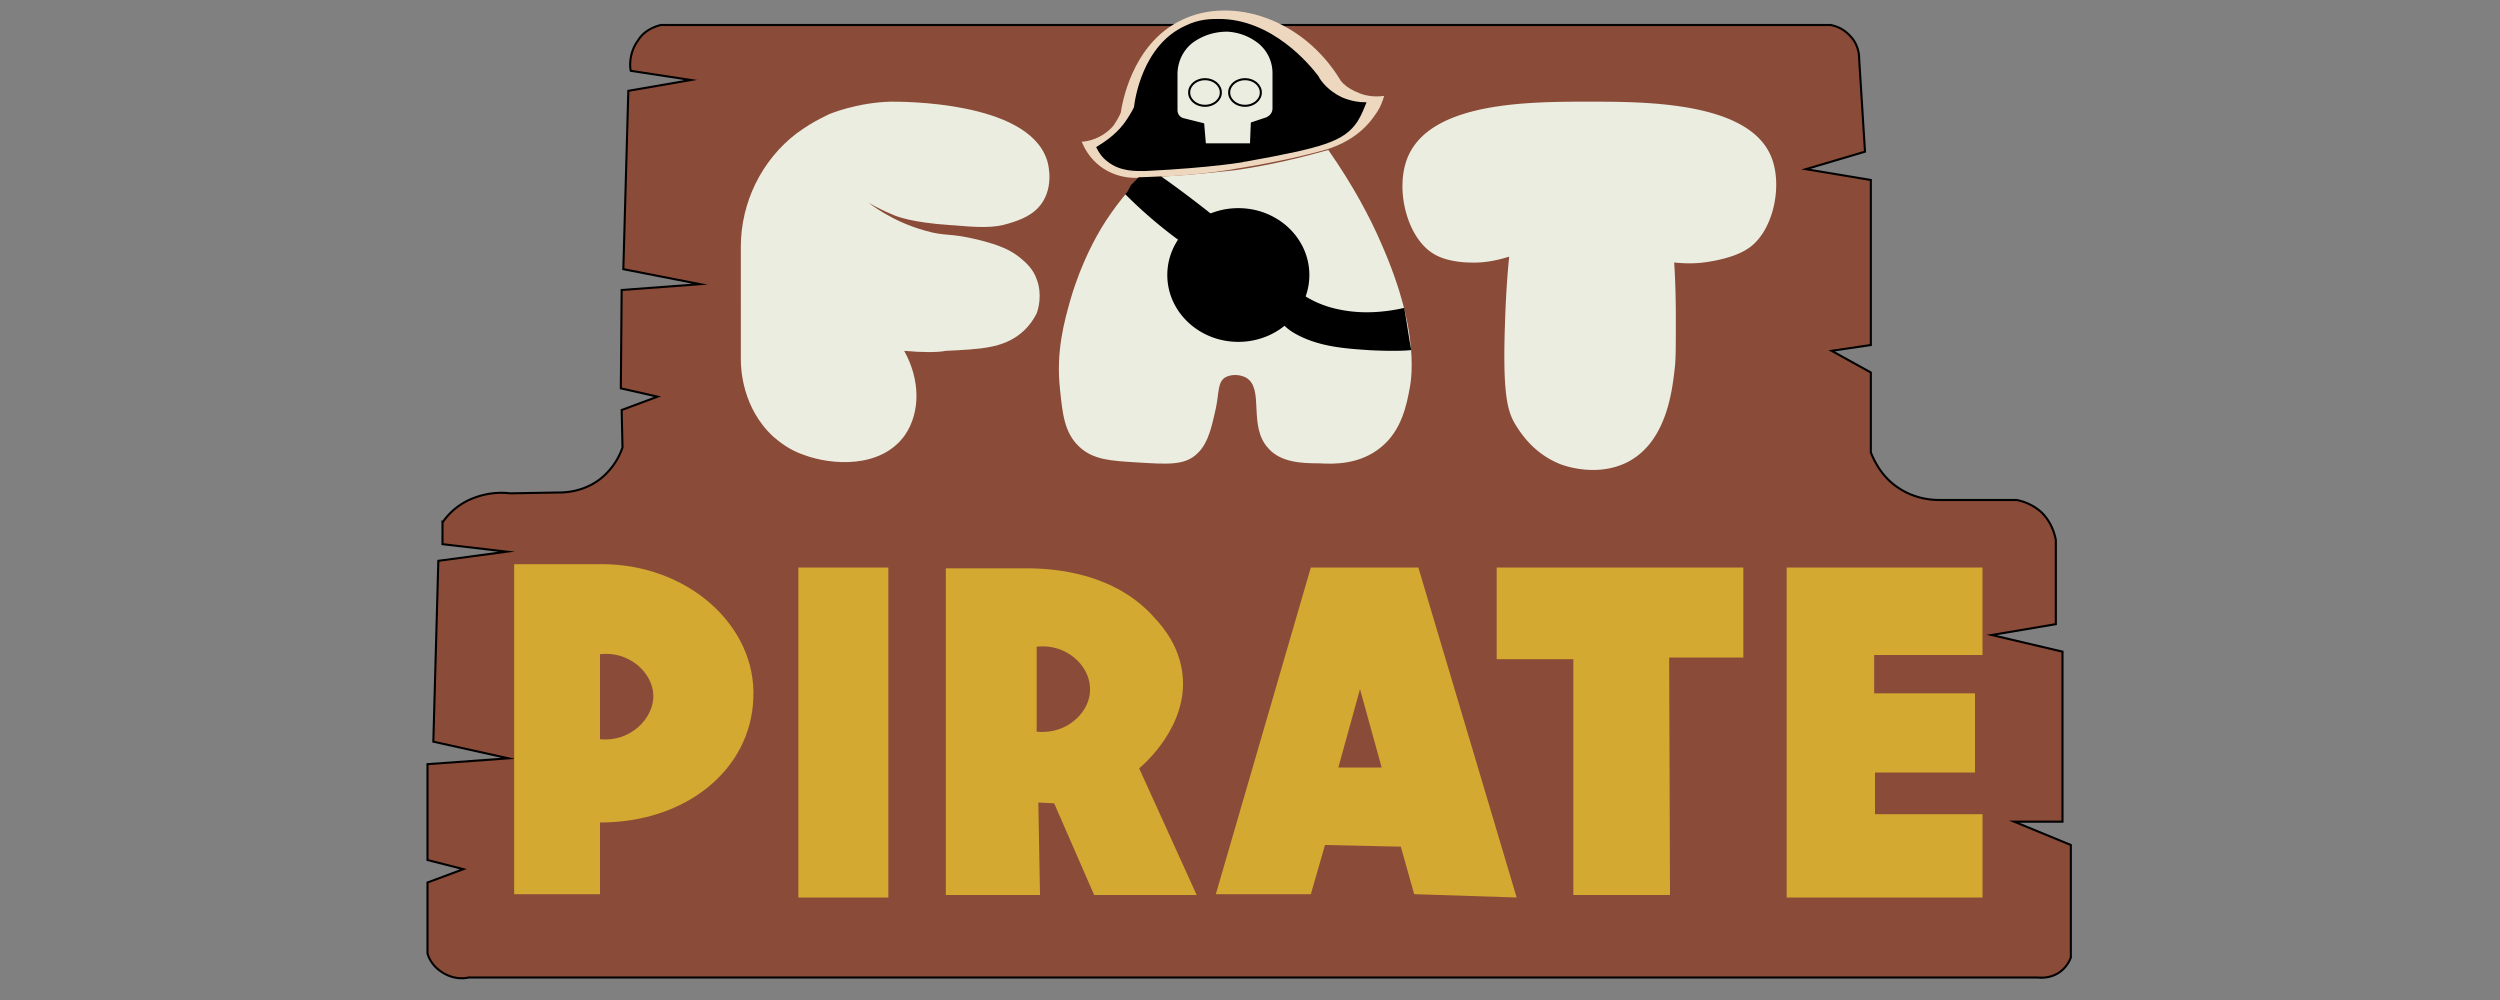<svg xmlns="http://www.w3.org/2000/svg" width="300" height="120" xmlns:v="https://betzillion.org"><rect width="100%" height="100%" fill="#808080" stroke="none"/><path stroke-miterlimit="10" stroke-width=".25" stroke="#000" fill="#8a4c38" d="M79.3 3h60.5 15.6 64.3c.4.1 1.4.3 2.3 1.3 1.1 1.1 1.1 2.5 1.1 2.8l.7 11.1-7.1 2.1 7.8 1.3v19.8l-4.7.7 4.7 2.6v9.6c.3.7 1.1 2.7 3.1 4.1 2.4 1.7 4.8 1.6 5.5 1.6h8.9c.5.1 1.8.4 3 1.5 1.3 1.3 1.6 2.8 1.7 3.3v10.1l-7.7 1.3 8.5 2v20.4h-5.8l6.8 2.8v13.5a3.75 3.75 0 0 1-1.4 1.8c-1.2.8-2.4.6-2.7.6H56.2c-.3.1-1.7.3-3.1-.6-1.3-.8-1.7-1.9-1.8-2.3v-8.5l4.3-1.6-4.3-1.1V91.7L61 91l-9-2 .6-21.7 8.2-1.1-7.7-.9v-2.6a7.87 7.87 0 0 1 3.4-2.8c2.1-.9 3.9-.8 4.7-.7l5.8-.1c.6 0 2.9 0 5-1.6a8.24 8.24 0 0 0 2.7-3.8l-.1-4.5 4.3-1.6-4.4-1 .1-11.8 9.4-.7-9.2-1.8.6-21.4 7.5-1.3-7.2-1.1c-.1-.3-.3-2.1.9-3.7.8-1.3 2.3-1.7 2.7-1.8z"/><path d="M95.8 68.1h10.8v39.6H95.8zm74.4 0h-12.9l-11.4 39.2h11.4l1.7-5.9 9.1.2 1.6 5.7 12.3.4-11.8-39.6zm-9.6 24l2.6-9.4 2.6 9.4h-5.2zm19-24h29.6v10.8h-8.9l.1 28.5h-11.6V79.1h-9.2zm34.8 0h23.5v10.5h-13v4.6H237v9.5h-12v5h12.9v10h-23.5zM72 67.7H61.7v39.6H72v-8.6c10.4 0 18.1-6.4 18.4-14.9.4-8.8-8-16.2-18.4-16.1zm0 21V78.5c3.5-.4 6.3 2.2 6.4 4.9.1 2.8-2.8 5.7-6.4 5.3zm64.7 3.5c.6-.5 5.9-5.1 5.2-11.3-.4-3.4-2.3-5.6-3.3-6.7-5.4-6.2-14.1-6-15.8-6h-9.3v39.2h11.3l-.2-11.1 1.9.1 4.8 11h12.3l-6.9-15.2zm-12.3-4.4V77.6c3.5-.4 6.3 2.2 6.4 4.9.2 2.8-2.7 5.7-6.4 5.3z" fill="#d4a931"/><path d="M108.5 42.1c1.9 3.4 2 7.3.1 10.1-2.9 4.1-8.9 3.6-12.1 2.4-1.8-.6-3-1.6-3.7-2.2-3.7-3.4-3.9-8.1-3.9-9.2V29.6c0-5.3 2.5-10.4 6.7-13.6 1.1-.8 2.1-1.4 2.9-1.8l1-.5s3.3-1.4 7.4-1.5c1.2 0 16.3-.1 18.7 6.9.1.2.9 2.8-.4 5-1 1.7-2.8 2.3-4.1 2.7-1.9.6-3.6.5-7.2.2-4.4-.3-6.3-1-6.9-1.3-1.7-.7-2.8-1.4-2.8-1.4s2.8 2.3 6.9 3.4c2.4.7 2.8.2 6.4 1.1 2.4.6 3.8 1.2 5 2.2.6.5 1.5 1.3 1.9 2.5.7 1.8.2 3.6 0 4.1-.3.6-.9 1.6-1.9 2.4-2.2 1.8-4.9 1.9-9 2.1-1 .2-2.8.2-5 0zm28.4-20.8c-1.4 1.4-3.1 3.4-4.7 6-.6 1-2.4 4.1-3.7 8.5-.8 2.8-1.8 6.4-1.3 10.9.3 2.9.5 5.2 2.3 6.9 1.7 1.6 3.8 1.7 7.1 1.9 3.4.2 5.6.4 7.1-1.1 1.4-1.3 1.8-3.7 2.2-5.4.4-1.9.2-3.1 1.1-3.7.7-.4 1.7-.4 2.5 0 2.3 1.3.2 5.8 2.7 8.5 1.5 1.7 4 1.8 6.1 1.8 1.7.1 4.9.2 7.5-2 2.4-2 3-5 3.4-7.2.1-.6.4-2.5 0-5.7-.2-1.6-.8-5.5-3.5-11.6-1.3-3-3.3-6.8-6.3-11.1-3.2.9-6.9 1.8-11 2.4-4.3.5-8.1.8-11.5.9z" fill="#ebede1"/><path fill="#edd8bf" d="M159.3 17.9c1.2-.4 3.9-1.4 5.7-4.1.6-.8.9-1.6 1.1-2.3-.6.1-2 .2-3.4-.5-.9-.4-1.5-.9-1.8-1.3-4.5-7.5-13.1-10.2-19.1-7.3-6.1 2.9-7.2 10.4-7.3 11.1-.2.5-.5 1-.9 1.6-1.4 1.6-3.2 1.9-3.8 1.9.3.7.8 1.7 1.8 2.6 2.1 1.9 4.7 1.8 5.3 1.7 3.2-.1 6.7-.3 10.5-.9 4.4-.7 8.4-1.5 11.9-2.5z"/><path stroke-miterlimit="10" stroke-width=".25" stroke="#000" d="M137.4 20.4c-1 0-2.9.1-4.4-1.1-.7-.5-1.1-1.2-1.3-1.6.8-.5 2.1-1.3 3.2-2.7.6-.8 1-1.5 1.3-2.1.1-.9 1-7.4 6.1-9.7 1.6-.8 3.1-.8 3.8-.8 6.5-.1 11.1 5.6 12 6.8.3.6 1.2 1.8 2.9 2.6 1.2.5 2.2.6 2.8.6-.2.5-.5 1.3-1 2.1-1.6 2.4-4.1 3.1-13.5 4.8.1 0-3.8.7-11.9 1.1z"/><path d="M150 17.2h-5.3l-.2-2.4-2.4-.6c-.5-.1-.8-.5-.8-1V8.9c0-1.5.7-3 2-3.9 1.2-.8 2.5-1.2 4-1.2 1.6.1 2.8.7 3.7 1.4a4.6 4.6 0 0 1 1.7 3.6V13c0 .5-.3.9-.8 1.1l-1.8.6-.1 2.5zm40.7-5c-7.1 0-18.8 0-21.7 6.5-1.7 3.8-.2 9.9 3.1 11.8 1.5.9 3.7 1 4.2 1 2.1.1 3.8-.4 4.8-.7-.2 2-.4 4.7-.5 8-.3 8.4.3 10.4 1.1 11.9.5.8 2 3.5 5.3 4.9.4.2 4.6 1.8 8.4-.2 4.7-2.5 5.3-8.8 5.6-11.5.1-1.1.1-2.7.1-5.8 0-2.8-.1-5.1-.2-6.6 1 .1 2.5.2 4.2-.1.6-.1 3.1-.5 4.7-1.6 3-2 4.2-7.6 2.7-11.1-2.8-6.5-15.1-6.5-21.8-6.5z" fill="#ebede1"/><g stroke-width=".25" stroke="#000"><ellipse ry="7.9" rx="8.4" cy="33" cx="148.6"/><path stroke-miterlimit="10" d="M135.2 23.3a56.07 56.07 0 0 0 5.1 4.5c4.9 3.8 6.7 3.9 10.4 7.3 3.2 3 2.8 3.8 5.1 5 2.7 1.4 5.6 1.6 8.6 1.8 2 .1 3.7.1 4.8 0-.3-1.6-.5-3.2-.8-4.8-4.1.9-7 .4-8.8-.1-5.1-1.5-6.9-5.2-14.8-11.6-2.3-1.8-4.2-3.2-5.5-4.1l-2.6.1-.9.9c-.2.4-.4.8-.6 1z"/><g fill="none"><ellipse ry="1.6" rx="1.9" cy="11.1" cx="144.6"/><ellipse ry="1.6" rx="1.9" cy="11.1" cx="149.4"/></g></g></svg>